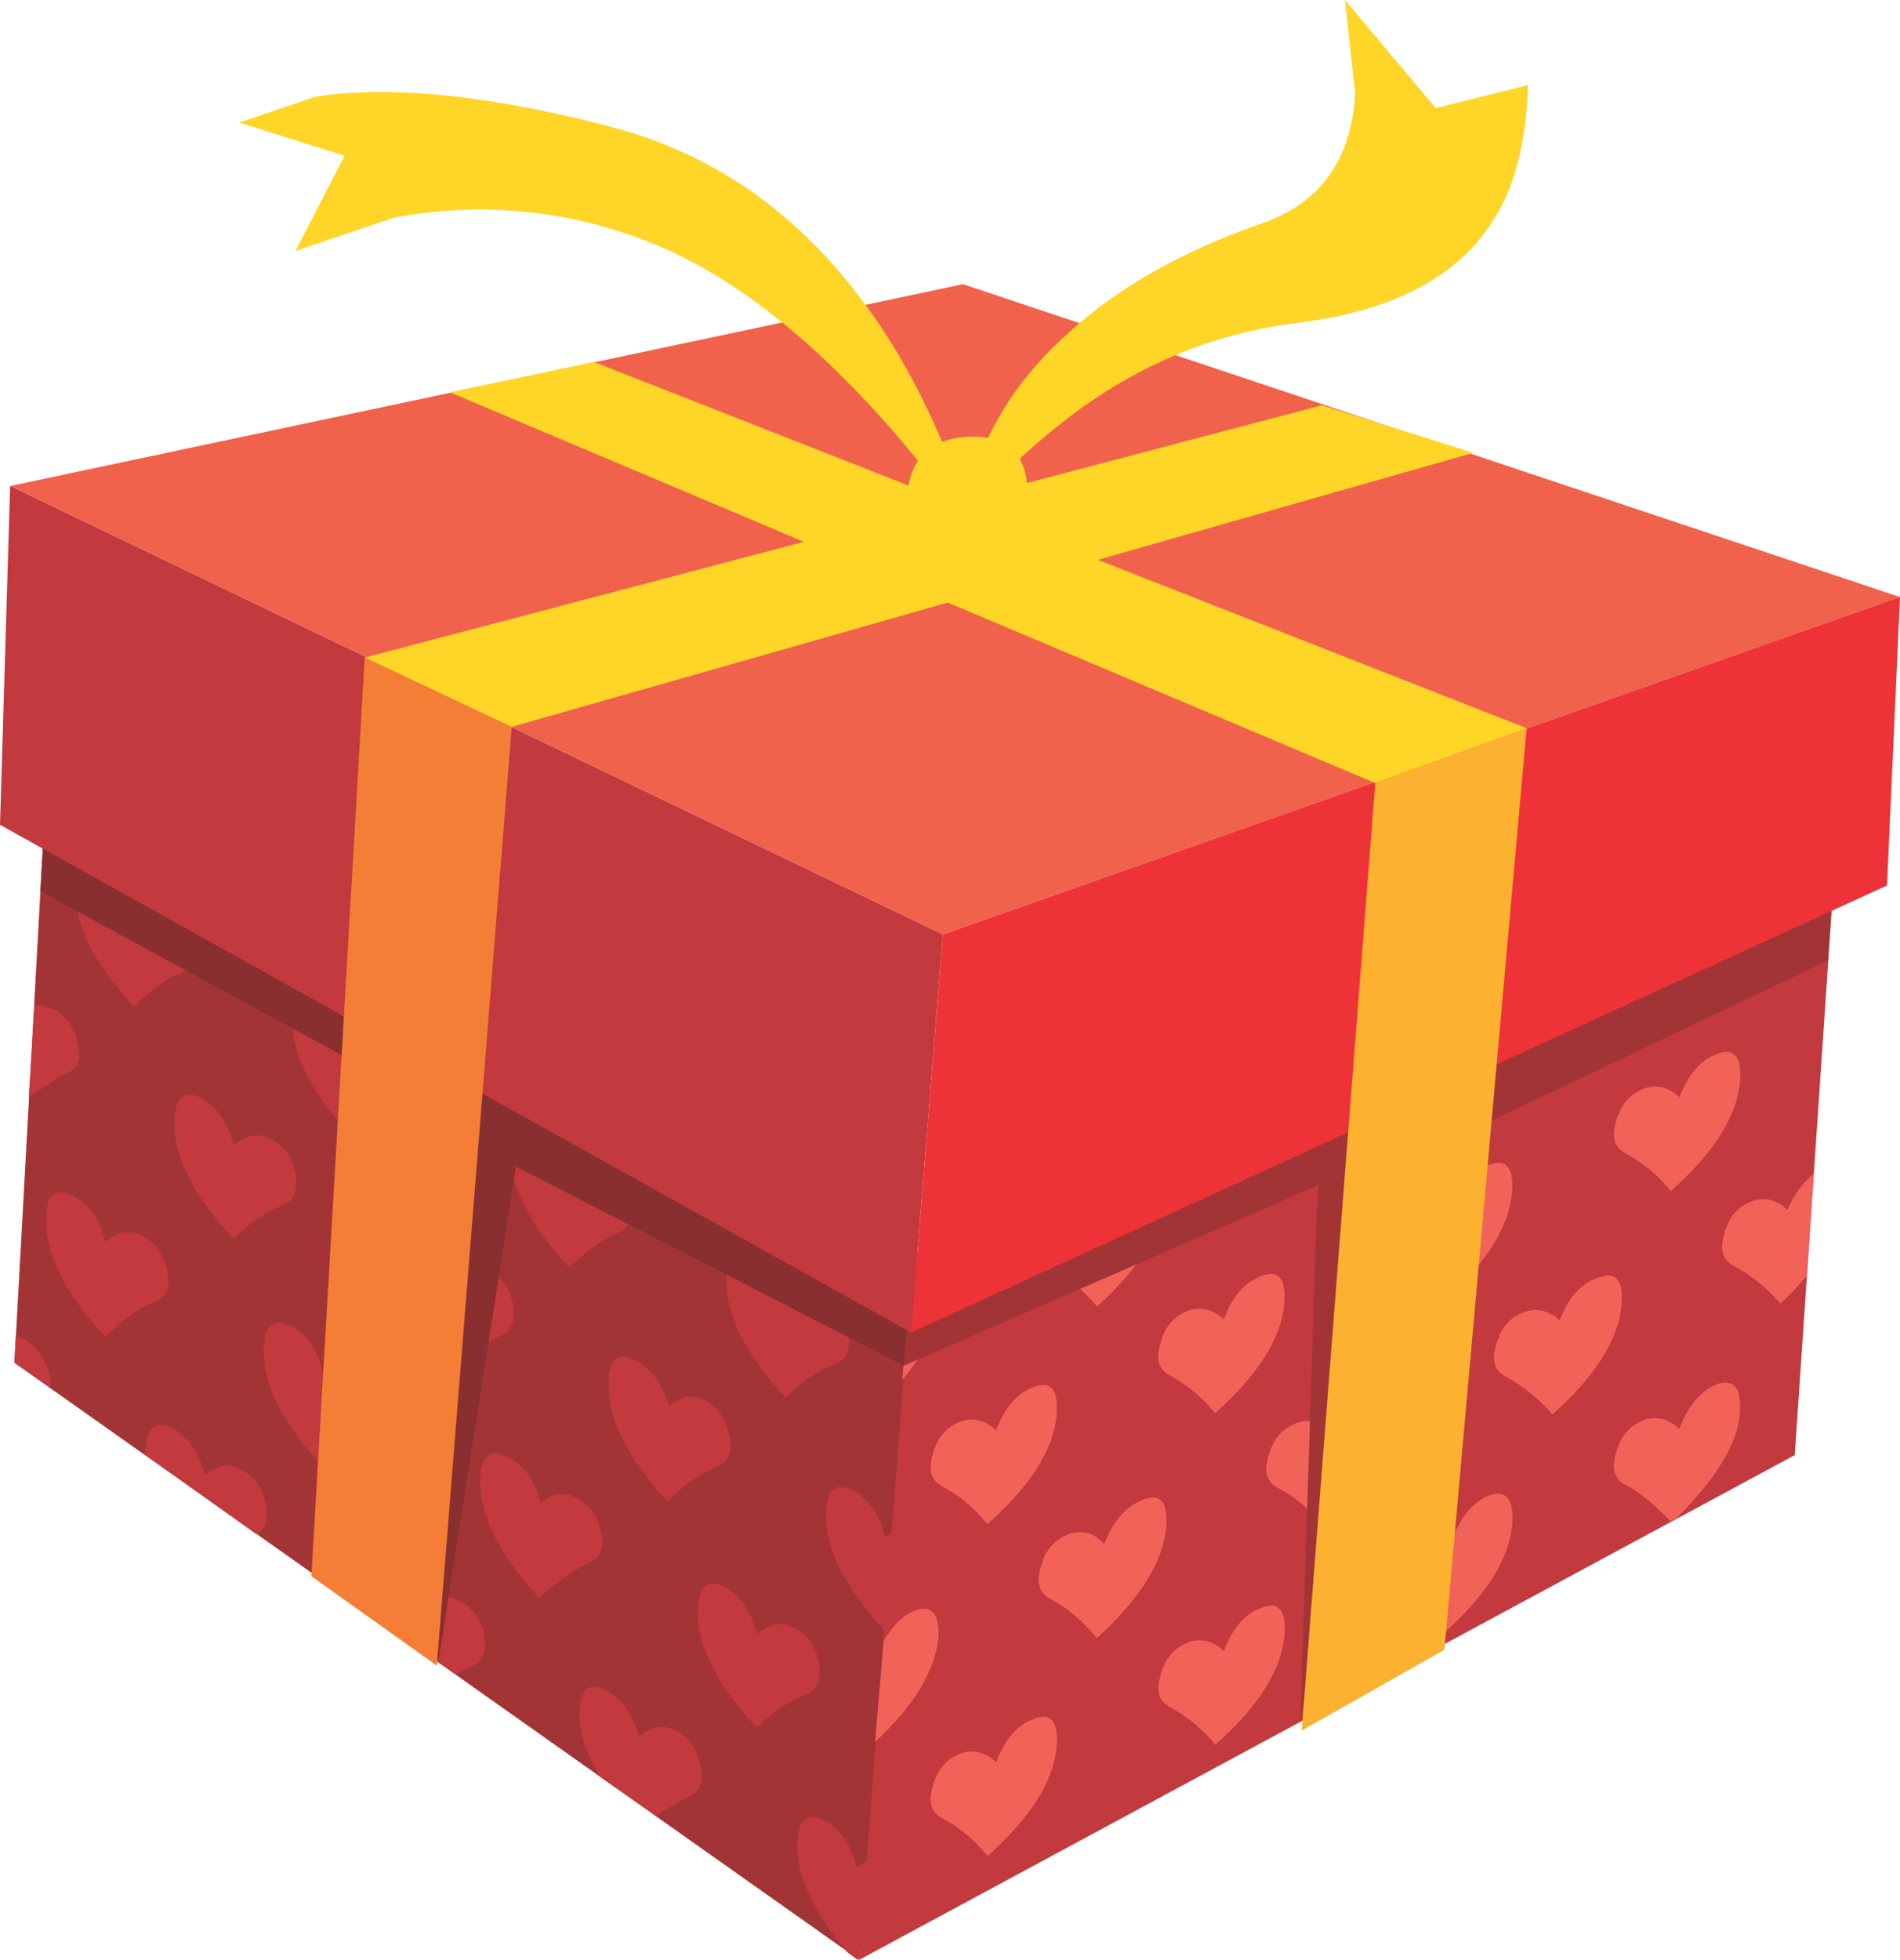 <?xml version="1.0" encoding="iso-8859-1"?>
<!-- Generator: Adobe Illustrator 20.1.0, SVG Export Plug-In . SVG Version: 6.00 Build 0)  -->
<svg version="1.0" id="Layer_1" xmlns="http://www.w3.org/2000/svg" xmlns:xlink="http://www.w3.org/1999/xlink" x="0px" y="0px"
	 viewBox="0 0 935.61 964.72" enable-background="new 0 0 935.61 964.72" xml:space="preserve">
<title>valentinesday_0006</title>
<path fill="#A33436" d="M423.08,964.72l27-333.64L22.72,387.59L7.1,670.83L423.08,964.72z"/>
<path fill="#C2393E" d="M449.35,619.72l-26.27,345l460.71-248.46l19.88-293.18L449.35,619.72z"/>
<path fill="#F16258" d="M509,846.17c-8.047,2.84-14.2,9.94-18.46,21.3c-1.463-1.447-3.152-2.646-5-3.55
	c-4.437-2.368-9.763-2.368-14.2,0c-6.153,2.84-10.177,8.047-12.07,15.62c-2.367,7.573-0.7,12.78,5,15.62
	c8.487,4.63,15.966,10.906,22,18.46c21.293-18.927,32.65-36.927,34.07-54c0.947-12.307-2.84-16.803-11.36-13.49 M462.13,806.38
	c0.473-10.887-2.603-15.62-9.23-14.2c-6.627,1.42-12.543,6.627-17.75,15.62l-4.26,49.69c18.927-17.513,29.337-34.55,31.23-51.11
	 M583.51,809.22c-6.153,2.84-10.177,8.047-12.07,15.62c-2.367,7.573-0.7,12.78,5,15.62c8.487,4.63,15.966,10.906,22,18.46
	c21.293-18.927,32.65-36.927,34.07-54c0.947-12.307-2.84-16.803-11.36-13.49c-8.047,2.84-14.2,9.94-18.46,21.3
	c-1.463-1.446-3.152-2.645-5-3.55c-4.437-2.368-9.763-2.368-14.2,0 M574.26,751.68c0.947-12.307-2.84-16.803-11.36-13.49
	c-8.52,3.313-14.91,10.647-19.17,22c-1.341-1.763-3.046-3.216-5-4.26c-4.26-2.367-8.993-2.367-14.2,0
	c-6.153,2.84-10.177,8.047-12.07,15.62c-2.367,7.573-0.7,12.78,5,15.62c8.047,4.26,15.62,10.65,22.72,19.17
	c21.293-19.4,32.65-37.62,34.07-54.66 M459.25,716.19c-2.367,7.573-0.7,12.78,5,15.62c8.487,4.63,15.966,10.906,22,18.46
	c21.293-18.933,32.65-36.933,34.07-54c0.947-12.307-2.84-16.803-11.36-13.49c-8.047,2.84-14.2,9.94-18.46,21.3
	c-1.463-1.446-3.152-2.645-5-3.55c-4.438-2.366-9.762-2.366-14.2,0c-6.153,2.84-10.177,8.047-12.07,15.62 M462.07,643.03
	c0.473-6.627-0.71-10.887-3.55-12.78c-2.84-1.893-6.39-1.657-10.65,0.71l-3.55,48.27C454.733,666.923,460.65,654.857,462.07,643.03
	 M543.76,597c-1.341-1.763-3.046-3.216-5-4.26c-4.26-2.367-8.993-2.367-14.2,0c-6.153,2.84-10.177,8.047-12.07,15.62
	c-2.367,8.047-0.7,13.49,5,16.33c8.047,3.787,15.62,9.94,22.72,18.46c21.293-19.4,32.65-37.62,34.07-54.66
	c0.953-12.327-2.83-16.823-11.35-13.49S548.02,585.667,543.76,597 M709.87,754.59c-4.437-2.368-9.763-2.368-14.2,0
	c-6.153,2.84-10.177,8.047-12.07,15.62c-2.367,7.573-0.7,12.78,5,15.62c8.487,4.63,15.966,10.906,22,18.46
	c21.293-18.933,32.65-36.933,34.07-54c0.947-12.307-2.84-17.04-11.36-14.2c-8.047,3.333-14.2,10.667-18.46,22
	c-1.463-1.446-3.152-2.645-5-3.55 M655.85,704.85c-1.463-1.446-3.152-2.645-5-3.55c-4.437-2.368-9.763-2.368-14.2,0
	c-6.153,2.84-10.177,8.047-12.07,15.62c-2.367,7.573-0.7,12.78,5,15.62c8.047,4.26,15.62,10.65,22.72,19.17
	c21.293-19.407,32.65-37.627,34.07-54.66c0.947-12.307-2.84-16.803-11.36-13.49c-8.52,3.313-14.91,10.413-19.17,21.3 M621.06,628.19
	c-8.047,2.84-14.2,9.94-18.46,21.3c-1.463-1.446-3.152-2.645-5-3.55c-4.437-2.368-9.763-2.368-14.2,0
	c-6.153,2.84-10.177,8.047-12.07,15.62c-2.367,7.573-0.7,12.78,5,15.62c8.487,4.63,15.966,10.906,22,18.46
	c21.293-18.933,32.65-36.933,34.07-54c0.947-12.307-2.84-16.803-11.36-13.49 M709.77,591.24c-4.437-2.368-9.763-2.368-14.2,0
	c-6.153,2.84-10.177,8.047-12.07,15.62c-2.367,7.573-0.7,12.78,5,15.62c8.487,4.63,15.966,10.906,22,18.46
	c21.293-18.933,32.65-36.933,34.07-54c0.947-12.307-2.84-16.803-11.36-13.49c-8.047,2.84-14.2,9.94-18.46,21.3
	c-1.463-1.446-3.152-2.645-5-3.55 M807.75,699.81c-6.153,2.84-10.177,8.047-12.07,15.62c-2.367,7.573-0.7,12.78,5,15.62
	c5.207,2.367,12.54,8.283,22,17.75l2.84-1.42c19.873-19.873,30.283-37.147,31.23-51.82c0.947-12.307-2.84-17.04-11.36-14.2
	c-8.047,3.333-14.2,10.667-18.46,22c-1.463-1.446-3.152-2.645-5-3.55c-4.438-2.366-9.762-2.366-14.2,0 M787.14,628.81
	c-8.52,2.84-14.91,9.94-19.17,21.3c-1.271-1.66-3.014-2.897-5-3.55c-4.26-2.367-8.993-2.367-14.2,0
	c-6.153,2.84-10.177,8.047-12.07,15.62c-2.367,7.573-0.7,12.78,5,15.62c8.628,4.728,16.326,10.982,22.72,18.46
	c21.293-18.927,32.65-36.927,34.07-54c1.007-12.173-2.74-16.61-11.24-13.31 M861.07,592c-6.153,2.84-10.177,8.047-12.07,15.62
	c-2.367,7.573-0.7,12.78,5,15.62c8.628,4.728,16.326,10.983,22.72,18.46c4.598-4.164,8.871-8.673,12.78-13.49l3.55-50.4
	c-5.689,4.744-10.085,10.85-12.78,17.75c-1.463-1.447-3.152-2.646-5-3.55c-4.438-2.366-9.762-2.366-14.2,0 M807.83,536.64
	c-6.153,2.84-10.177,8.047-12.07,15.62c-2.367,7.573-0.7,12.78,5,15.62c8.487,4.63,15.966,10.906,22,18.46
	c21.293-18.927,32.65-36.927,34.07-54c0.947-12.307-2.84-16.803-11.36-13.49c-8.047,2.84-14.2,9.94-18.46,21.3
	c-1.463-1.446-3.152-2.645-5-3.55c-4.438-2.366-9.762-2.366-14.2,0 M768.06,487.6c-1.341-1.763-3.046-3.216-5-4.26L739,494.07
	c-5.68,9.94-4.733,16.803,2.84,20.59c8.047,4.26,15.62,10.65,22.72,19.17c21.293-19.4,32.65-37.62,34.07-54.66
	c0-5.207-0.473-8.52-1.42-9.94l-25.56,10.65l-3.55,7.81 M848.32,446.52c-0.96,7.093,0.933,11.587,5.68,13.48
	c8.047,4.26,15.62,10.65,22.72,19.17c9.591-9.035,17.947-19.297,24.85-30.52l2.13-25.56l-55.4,23.42 M624.69,554.41
	c-1.893,7.573-0.227,12.78,5,15.62c8.047,3.787,15.62,9.94,22.72,18.46c21.293-19.407,32.65-37.627,34.07-54.66
	c0.473-8.52-1.657-13.253-6.39-14.2l-12.78,5.68c-4.733,3.787-8.52,9.453-11.36,17c-4.26-5.68-9.927-7.347-17-5l-2.13,1.42
	C630.627,541.61,626.583,546.837,624.69,554.41z"/>
<path fill="#C2393E" d="M405.34,895.86c-8.52-3.787-12.78,0.473-12.78,12.78c0,15.62,8.283,33.13,24.85,52.53l5,3.55l0.71-0.71
	l4.26-48.27l-5.68,3.55c-2.84-11.833-8.283-19.643-16.33-23.43 M396.85,834.1c5.68-2.367,7.81-7.573,6.39-15.62
	c-1.42-7.573-4.97-13.017-10.65-16.33c-4.733-2.84-9.467-3.313-14.2-1.42l-5.68,3.55c-2.84-11.333-8.283-19.143-16.33-23.43
	c-8.52-3.787-12.78,0.473-12.78,12.78c0,17.04,9.7,35.97,29.1,56.79c1.893-1.893,4.26-4.023,7.1-6.39
	c6.153-4.733,11.82-8.047,17-9.94 M285.37,844c0,8.993,3.313,19.167,9.94,30.52L323,893.73l15.62-9.23
	c6.153-2.367,8.283-7.337,6.39-14.91c-1.42-7.573-4.97-13.24-10.65-17c-4.733-2.84-9.467-3.313-14.2-1.42l-5.68,3.55
	c-2.84-11.333-8.283-18.907-16.33-22.72c-8.52-4.26-12.78-0.237-12.78,12.07 M227.16,788.7c-3.936-2.807-9.056-3.346-13.49-1.42
	L208,790.8c-2.84-11.833-8.283-19.643-16.33-23.43c-8.52-3.787-12.78,0.473-12.78,12.78l2.11,13.49l43.3,30.52l7.1-3.55
	c6.153-2.367,8.52-7.573,7.1-15.62c-1.42-7.573-5.207-13.017-11.36-16.33 M285.35,738.26c-3.914-2.786-8.908-3.574-13.49-2.13
	l-5.68,3.55c-2.84-11.333-8.507-18.907-17-22.72c-8.053-4.253-12.317-0.24-12.79,12.04c0,17.507,9.7,36.673,29.1,57.5
	c2.429-2.335,5.04-4.472,7.81-6.39c4.946-4.259,10.438-7.841,16.33-10.65c6.153-2.367,8.283-7.337,6.39-14.91
	c-1.42-7.573-4.97-13.017-10.65-16.33 M252.72,642.39c-1.42-7.573-5.207-13.017-11.36-16.33c-3.936-2.807-9.056-3.346-13.49-1.42
	l-5.68,3.55c-2.84-11.833-8.283-19.643-16.33-23.43c-8.52-3.787-12.78,0.473-12.78,12.78c0,17.04,9.7,35.97,29.1,56.79
	c1.893-1.893,4.26-4.023,7.1-6.39c4.833-4.225,10.357-7.587,16.33-9.94c6.153-2.367,8.52-7.573,7.1-15.62 M419.53,733.3
	c-8.52-3.787-12.78,0.473-12.78,12.78c0,17.033,9.7,35.963,29.1,56.79l4.26-49l-4.26,2.84c-2.84-11.333-8.283-19.143-16.33-23.43
	 M329.37,692.11c-3.333-11.333-9-18.907-17-22.72c-8.52-4.26-12.78-0.237-12.78,12.07c0,17.513,9.7,36.68,29.1,57.5
	c1.893-1.893,4.26-4.023,7.1-6.39c5.248-4.178,10.951-7.751,17-10.65c6.14-2.353,8.277-7.327,6.41-14.92
	c-1.42-7.573-4.97-13.24-10.65-17c-4.733-2.84-9.23-3.313-13.49-1.42l-5.68,3.55 M450.06,631.13l-13.49-7.81
	c3.733,5.836,8.012,11.304,12.78,16.33L450.06,631.13 M417.4,655.92c-1.42-7.573-4.97-13.017-10.65-16.33
	c-4.733-2.84-9.467-3.313-14.2-1.42l-5.68,3.55c-2.84-11.333-8.283-19.143-16.33-23.43c-8.52-3.787-12.78,0.473-12.78,12.78
	c0,17.04,9.7,35.97,29.1,56.79c1.893-1.893,4.26-4.023,7.1-6.39c6.153-4.733,11.82-8.047,17-9.94
	c6.153-2.367,8.283-7.573,6.39-15.62 M24.79,682.91c0.473-3.787-0.473-8.047-2.84-12.78c-2.367-4.733-5.207-8.047-8.52-9.94
	c-1.607-1.316-3.604-2.064-5.68-2.13L7.1,670.83l17.75,12.07 M84.48,702.78c-8.52-3.793-12.78,0.463-12.78,12.77v0.71l54.66,39
	c4.733-2.84,6.153-8.047,4.26-15.62c-1.42-7.093-4.96-12.283-10.62-15.57c-3.936-2.807-9.056-3.346-13.49-1.42l-5.68,3.55
	c-2.84-11.333-8.283-19.143-16.33-23.43 M57.5,607.65l-5.68,3.55c-2.84-11.333-8.283-18.907-16.33-22.72
	c-8.52-4.26-12.78-0.237-12.78,12.07c0,17.513,9.7,36.68,29.1,57.5c1.893-1.893,4.26-4.023,7.1-6.39
	c6.153-5.207,11.82-8.757,17-10.65c6.153-2.367,8.283-7.337,6.39-14.91c-1.42-7.573-4.97-13.24-10.65-17
	c-4.733-2.84-9.467-3.313-14.2-1.42 M142.63,652.4c-8.52-3.787-12.78,0.473-12.78,12.78c0,17.033,9.7,35.963,29.1,56.79
	c1.893-1.893,4.26-4.023,7.1-6.39c6.153-4.733,11.82-8.047,17-9.94c5.68-2.367,7.81-7.573,6.39-15.62
	c-1.42-7.573-5.207-13.017-11.36-16.33c-3.936-2.807-9.056-3.346-13.49-1.42L159,675.8c-2.84-11.833-8.283-19.643-16.33-23.43
	 M145.51,577.83c-1.42-7.573-4.97-13.017-10.65-16.33c-4.733-2.84-9.467-3.313-14.2-1.42l-5.66,3.56
	c-2.84-11.333-8.283-19.143-16.33-23.43c-8.52-3.787-12.78,0.477-12.78,12.79c0,17.04,9.7,35.97,29.1,56.79
	c1.893-1.893,4.26-4.023,7.1-6.39c6.153-4.733,11.82-8.047,17-9.94c5.68-2.367,7.81-7.573,6.39-15.62 M49.69,425.92
	c-8.52-4.26-12.78-0.233-12.78,12.08c0,17.507,9.7,36.673,29.1,57.5c1.893-1.893,4.26-4.023,7.1-6.39
	c6.153-5.207,11.82-8.757,17-10.65c6.153-2.367,8.283-7.337,6.39-14.91c-1.42-7.573-4.97-13.24-10.65-17
	c-4.733-2.84-9.23-3.313-13.49-1.42l-5.68,3.55c-3.333-11.333-9-18.907-17-22.72 M17,494.78l-2.8,45.43
	c8.533-6.14,14.447-9.927,17.74-11.36c6.153-2.367,8.283-7.337,6.39-14.91c-1.42-7.573-4.97-13.017-10.65-16.33
	C24.484,495.618,20.763,494.632,17,494.78 M342.83,576.42l4.26-4.26l-13.49-7.1L342.83,576.42 M264.03,554.42
	c-8.52-4.26-12.78-0.237-12.78,12.07c0,17.513,9.7,36.68,29.1,57.5c1.893-1.893,4.26-4.023,7.1-6.39
	c4.946-4.259,10.438-7.841,16.33-10.65c6.153-2.367,8.52-7.337,7.1-14.91c-1.42-7.573-5.207-13.017-11.36-16.33
	c-3.936-2.807-9.056-3.346-13.49-1.42l-5.68,3.55c-2.84-11.833-8.283-19.643-16.33-23.43 M197.29,543.05
	c5.68-2.367,7.81-7.573,6.39-15.62c-1.42-7.573-4.97-13.017-10.65-16.33c-4.733-2.84-9.467-3.313-14.2-1.42l-5.68,3.55
	c-2.84-11.333-8.283-19.143-16.33-23.43c-8.52-3.787-12.78,0.473-12.78,12.78c0,17.04,9.7,35.97,29.1,56.79
	c1.893-1.893,4.26-4.023,7.1-6.39c6.2-4.727,11.9-8.037,17.1-9.93H197.29z"/>
<path fill="#892F30" d="M22.72,387.59l-2.84,51.11l161.85,88l34.07,291.78l38.33-244.2l191,98l2.13-5l2.84-36.2L22.72,387.59z"/>
<path fill="#A33436" d="M900.12,472.77l2.88-44.72L448.64,627.53l-3.55,44.72l203.73-88.73l-8.52,263.36l49.69-274L900.12,472.77z"
	/>
<path fill="#F1624C" d="M935.61,293.89l-461.42-154L5,239.23L464.26,460L935.61,293.89z"/>
<path fill="#C2393E" d="M5,239.23L0,406l448.64,249.92L464.26,460L5,239.23z"/>
<path fill="#EE3338" d="M929.22,435.86l6.39-142L464.26,460l-15.62,195.92L929.22,435.86z"/>
<path fill="#F47E36" d="M252,357.78l-72.4-34.08l-26.27,452.19l61.76,44L252,357.78z"/>
<path fill="#FCB131" d="M751.75,358.49l-74.54,27L641,851.85l70.28-39.75L751.75,358.49z"/>
<path fill="#FFD527" d="M179.6,323.7l72.4,34.08L725.49,222.9L651,199.47L179.6,323.7z"/>
<path fill="#FFD527" d="M221.48,193.09l455.74,192.37l74.54-27L292.47,178.18L221.48,193.09z"/>
<path fill="#FFD527" d="M430.89,202.31c19.873,21.767,35.727,42.1,47.56,61c-5.68-26.973-17.273-55.84-34.78-86.6
	C408.177,116.163,360.62,78.083,301,62.47S192.867,41.887,155.46,47.56l-37.62,12.78l51.82,16.33l-24.14,46.85l48.27-16.33
	c39.629-7.618,80.578-4.43,118.55,9.23C351.62,130.14,391.137,158.77,430.89,202.31z"/>
<path fill="#FFD527" d="M526,164c-29.333,26-46.607,57.233-51.82,93.7c9.467-14.2,23.427-28.867,41.88-44
	c36.44-30.76,77.14-48.98,122.1-54.66c46.853-5.68,79.033-22.243,96.54-49.69c10.867-16.113,16.787-38.603,17.76-67.47L707,53.24
	L662.31,0l5,46.14c-1.893,32.667-17.273,53.963-46.14,63.89C581.87,123.757,550.147,141.747,526,164z"/>
<path fill="#FFD527" d="M449.35,261.94c12.307,9.467,25.793,10.65,40.46,3.55c12.307-5.68,17.513-15.617,15.62-29.81
	c-2.367-15.12-12.543-21.983-30.53-20.59c-16.093,1.42-25.323,9.703-27.69,24.85C446.251,247.341,446.983,254.863,449.35,261.94z"/>
</svg>
